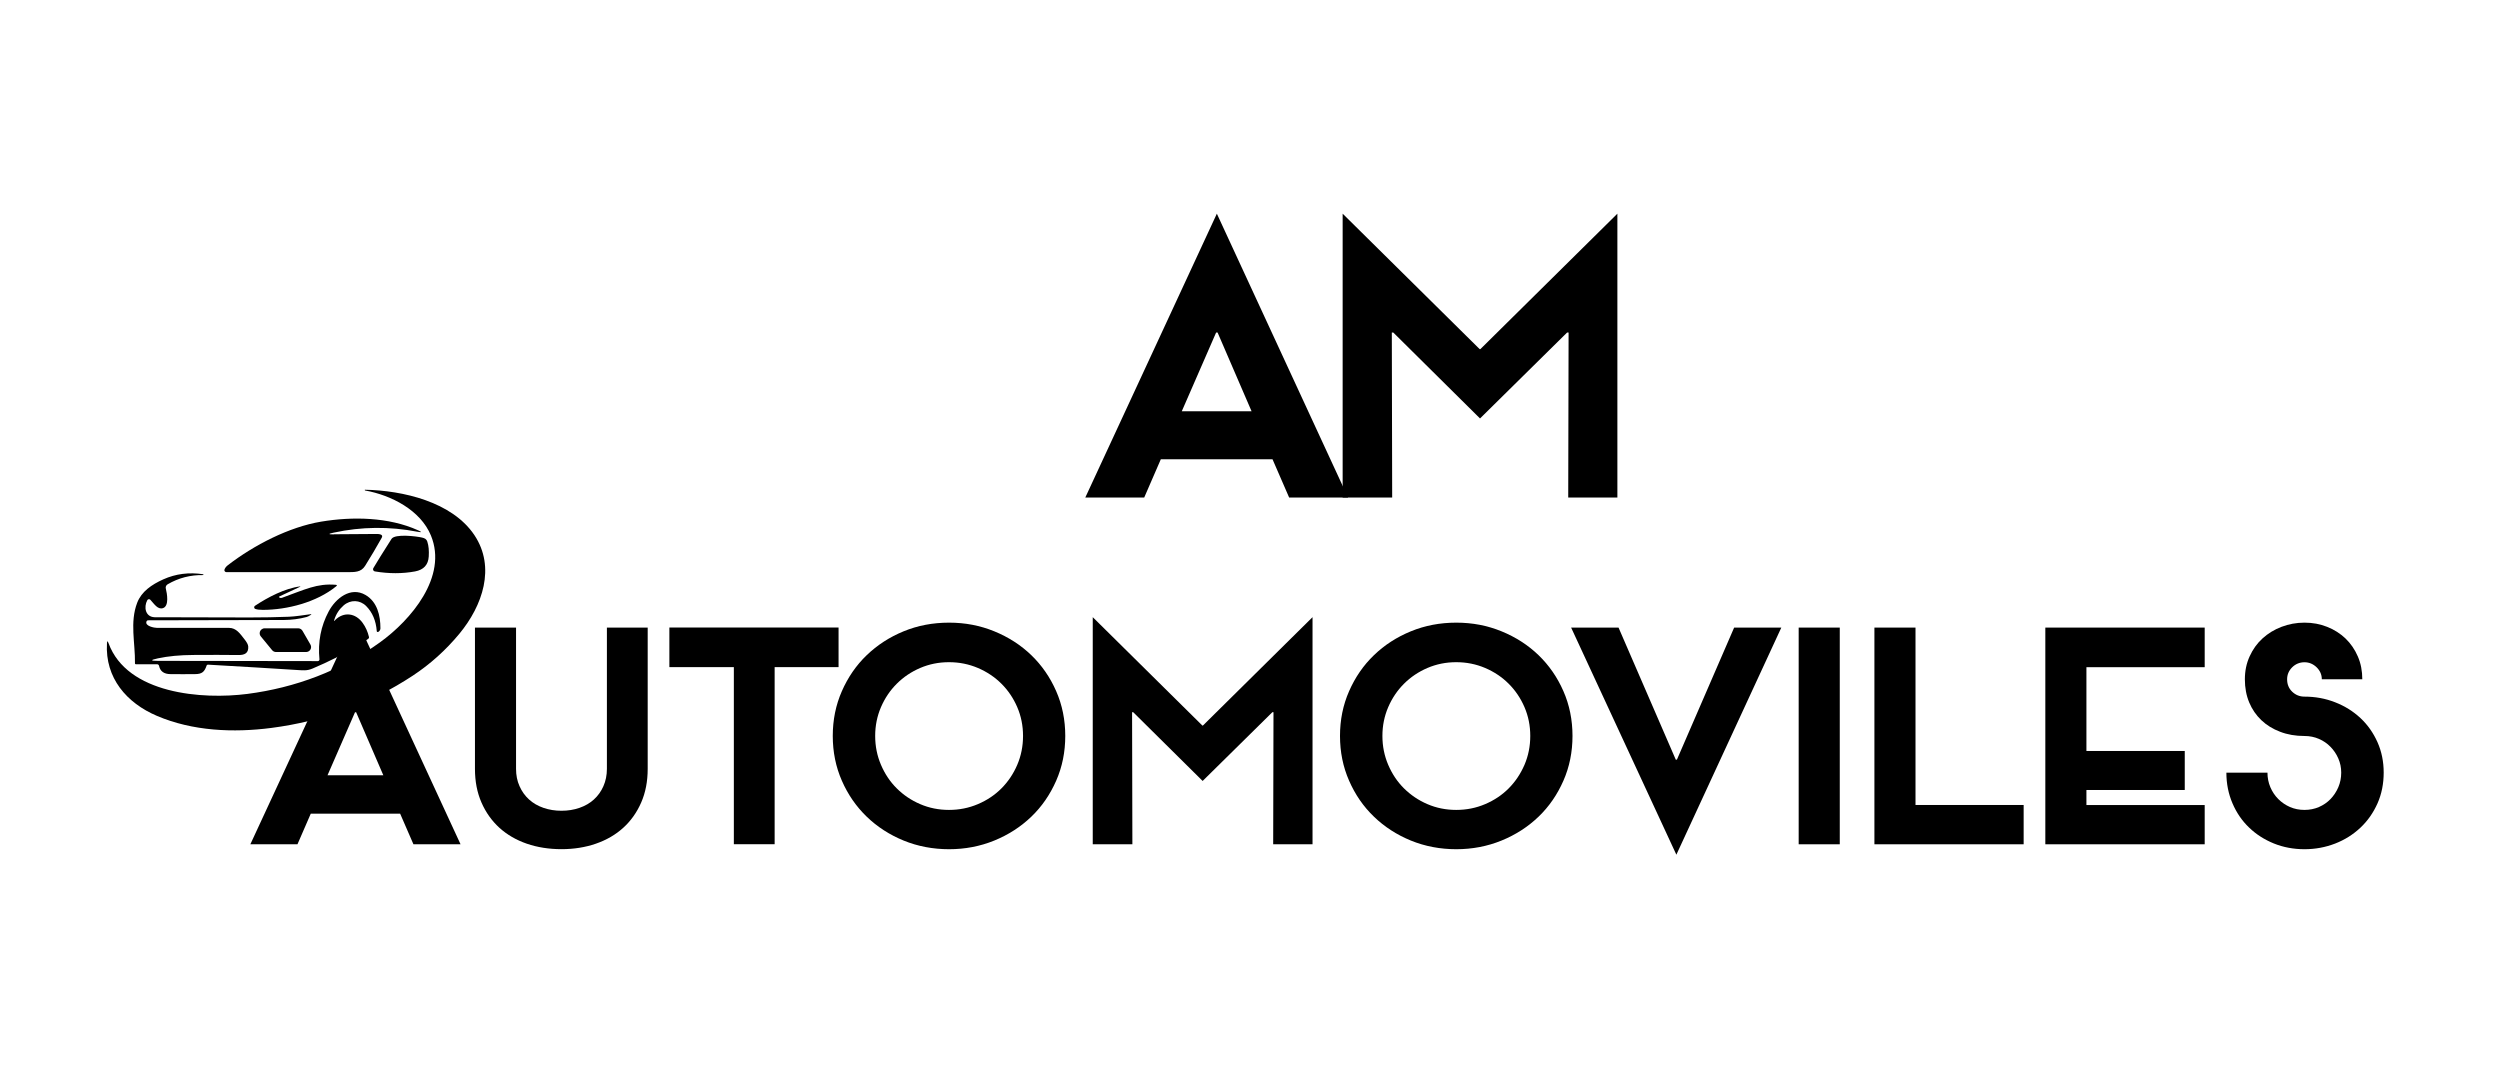 <svg xmlns="http://www.w3.org/2000/svg" width="234" height="100" viewBox="0 0 234 100" fill="none"><path d="M119.108 42.988H108.653L107.097 46.572H101.582L113.898 20L126.18 46.572H120.665L119.108 42.988ZM110.616 38.492H117.146L113.965 31.122H113.83L110.616 38.492Z" fill="black"></path><path d="M125.672 20L138.496 32.677H138.564L151.387 20V46.572H146.786L146.82 31.122H146.684L138.53 39.168L130.409 31.122H130.274L130.308 46.572H125.672V20Z" fill="black"></path><path d="M37.452 76.157H29.089L27.843 79.025H23.433L33.284 57.767L43.108 79.025H38.698L37.452 76.157ZM30.657 72.563H35.879L33.335 66.669H33.228L30.657 72.563Z" fill="black"></path><path d="M60.624 71.966C60.624 73.138 60.421 74.186 60.015 75.115C59.609 76.045 59.05 76.834 58.334 77.482C57.624 78.129 56.767 78.625 55.774 78.969C54.782 79.313 53.704 79.482 52.554 79.482C51.404 79.482 50.298 79.313 49.306 78.969C48.313 78.625 47.462 78.129 46.746 77.482C46.035 76.834 45.471 76.045 45.065 75.115C44.659 74.186 44.456 73.138 44.456 71.966V58.742H48.302V71.966C48.302 72.563 48.409 73.104 48.629 73.588C48.843 74.073 49.142 74.49 49.52 74.833C49.898 75.177 50.349 75.436 50.873 75.617C51.398 75.797 51.956 75.887 52.554 75.887C53.152 75.887 53.71 75.797 54.234 75.617C54.759 75.436 55.21 75.177 55.588 74.833C55.966 74.49 56.265 74.078 56.479 73.588C56.693 73.104 56.806 72.563 56.806 71.966V58.742H60.624V71.966Z" fill="black"></path><path d="M72.506 62.443V79.019H68.688V62.443H62.654V58.736H78.489V62.443H72.506Z" fill="black"></path><path d="M99.709 68.883C99.709 70.382 99.427 71.78 98.858 73.076C98.288 74.371 97.516 75.498 96.529 76.445C95.542 77.391 94.391 78.135 93.066 78.676C91.741 79.217 90.326 79.487 88.831 79.487C87.337 79.487 85.899 79.217 84.579 78.676C83.259 78.135 82.109 77.391 81.128 76.445C80.147 75.498 79.368 74.377 78.799 73.076C78.229 71.78 77.947 70.382 77.947 68.883C77.947 67.385 78.229 65.987 78.799 64.692C79.368 63.396 80.141 62.269 81.128 61.322C82.115 60.376 83.259 59.632 84.579 59.091C85.893 58.55 87.314 58.28 88.831 58.28C90.348 58.28 91.741 58.55 93.066 59.091C94.391 59.632 95.547 60.376 96.529 61.322C97.51 62.269 98.288 63.39 98.858 64.692C99.427 65.987 99.709 67.39 99.709 68.883ZM95.756 68.883C95.756 67.926 95.576 67.03 95.215 66.19C94.854 65.351 94.363 64.624 93.737 63.999C93.117 63.379 92.378 62.883 91.532 62.522C90.686 62.162 89.784 61.981 88.825 61.981C87.867 61.981 86.97 62.162 86.13 62.522C85.29 62.883 84.562 63.373 83.936 63.999C83.31 64.624 82.82 65.351 82.459 66.19C82.098 67.03 81.917 67.926 81.917 68.883C81.917 69.841 82.098 70.743 82.459 71.588C82.82 72.433 83.31 73.171 83.936 73.791C84.556 74.411 85.29 74.907 86.13 75.267C86.97 75.628 87.867 75.808 88.825 75.808C89.784 75.808 90.681 75.628 91.532 75.267C92.378 74.907 93.117 74.416 93.737 73.791C94.358 73.166 94.854 72.433 95.215 71.588C95.576 70.743 95.756 69.841 95.756 68.883Z" fill="black"></path><path d="M102.281 57.767L112.539 67.909H112.595L122.853 57.767V79.025H119.17L119.199 66.664H119.091L112.567 73.098L106.07 66.664H105.963L105.991 79.025H102.281V57.767Z" fill="black"></path><path d="M147.186 68.883C147.186 70.382 146.904 71.78 146.335 73.076C145.765 74.371 144.993 75.498 144.006 76.445C143.019 77.391 141.868 78.135 140.543 78.676C139.218 79.217 137.803 79.487 136.308 79.487C134.814 79.487 133.376 79.217 132.056 78.676C130.737 78.135 129.586 77.391 128.605 76.445C127.618 75.498 126.845 74.377 126.276 73.076C125.706 71.78 125.424 70.382 125.424 68.883C125.424 67.385 125.706 65.987 126.276 64.692C126.845 63.396 127.618 62.269 128.605 61.322C129.586 60.376 130.737 59.632 132.056 59.091C133.37 58.55 134.791 58.28 136.308 58.28C137.825 58.28 139.218 58.55 140.543 59.091C141.868 59.632 143.024 60.376 144.006 61.322C144.987 62.269 145.765 63.39 146.335 64.692C146.904 65.987 147.186 67.39 147.186 68.883ZM143.233 68.883C143.233 67.926 143.053 67.03 142.692 66.19C142.331 65.351 141.84 64.624 141.214 63.999C140.594 63.379 139.855 62.883 139.009 62.522C138.163 62.162 137.261 61.981 136.302 61.981C135.344 61.981 134.447 62.162 133.607 62.522C132.767 62.883 132.039 63.373 131.413 63.999C130.793 64.618 130.297 65.351 129.936 66.19C129.575 67.03 129.394 67.926 129.394 68.883C129.394 69.841 129.575 70.743 129.936 71.588C130.297 72.433 130.787 73.171 131.413 73.791C132.039 74.411 132.767 74.907 133.607 75.267C134.447 75.628 135.344 75.808 136.302 75.808C137.261 75.808 138.163 75.628 139.009 75.267C139.855 74.907 140.594 74.416 141.214 73.791C141.835 73.166 142.325 72.433 142.692 71.588C143.053 70.743 143.233 69.841 143.233 68.883Z" fill="black"></path><path d="M166.732 58.742L156.908 80L147.057 58.742H151.495L156.852 71.103H156.959L162.316 58.742H166.726H166.732Z" fill="black"></path><path d="M168.356 58.742H172.202V79.025H168.356V58.742Z" fill="black"></path><path d="M189.413 79.025H175.445V58.742H179.291V75.346H189.413V79.025Z" fill="black"></path><path d="M206.359 75.346V79.025H191.443V58.742H206.359V62.449H195.289V70.292H204.493V73.943H195.289V75.352H206.359V75.346Z" fill="black"></path><path d="M217.322 63.582C217.322 63.148 217.158 62.776 216.837 62.46C216.51 62.145 216.132 61.987 215.698 61.987C215.263 61.987 214.863 62.145 214.547 62.46C214.231 62.776 214.074 63.148 214.074 63.582C214.074 64.049 214.231 64.438 214.547 64.742C214.863 65.047 215.247 65.204 215.698 65.204C216.707 65.204 217.666 65.379 218.568 65.734C219.47 66.083 220.26 66.579 220.937 67.21C221.613 67.841 222.143 68.596 222.532 69.469C222.922 70.343 223.113 71.295 223.113 72.32C223.113 73.346 222.922 74.326 222.532 75.2C222.143 76.073 221.613 76.834 220.937 77.47C220.26 78.107 219.47 78.608 218.568 78.958C217.666 79.307 216.707 79.487 215.698 79.487C214.688 79.487 213.713 79.307 212.827 78.947C211.942 78.586 211.169 78.09 210.515 77.459C209.855 76.828 209.337 76.073 208.959 75.188C208.581 74.304 208.389 73.352 208.389 72.32H212.235C212.235 72.805 212.325 73.261 212.506 73.684C212.686 74.107 212.934 74.478 213.25 74.794C213.566 75.109 213.933 75.357 214.344 75.538C214.762 75.718 215.213 75.808 215.698 75.808C216.183 75.808 216.634 75.718 217.051 75.538C217.468 75.357 217.829 75.109 218.134 74.794C218.438 74.478 218.686 74.107 218.867 73.684C219.047 73.261 219.138 72.805 219.138 72.32C219.138 71.836 219.047 71.408 218.867 70.996C218.686 70.579 218.444 70.219 218.134 69.903C217.829 69.588 217.468 69.34 217.051 69.16C216.634 68.979 216.183 68.889 215.698 68.889C214.869 68.889 214.107 68.76 213.425 68.495C212.737 68.236 212.151 67.875 211.666 67.413C211.181 66.951 210.797 66.399 210.526 65.751C210.256 65.103 210.12 64.382 210.12 63.587C210.12 62.793 210.267 62.094 210.566 61.435C210.865 60.776 211.265 60.218 211.773 59.756C212.28 59.294 212.867 58.933 213.543 58.674C214.22 58.415 214.936 58.28 215.698 58.28C216.459 58.28 217.164 58.409 217.824 58.674C218.483 58.933 219.053 59.3 219.544 59.767C220.029 60.235 220.412 60.793 220.694 61.446C220.976 62.094 221.111 62.81 221.111 63.582H217.322Z" fill="black"></path><path d="M34.175 45.912C34.175 45.912 34.17 45.912 34.164 45.907L34.142 45.867C34.142 45.867 34.142 45.845 34.153 45.839C34.153 45.839 34.158 45.839 34.164 45.839C37.677 45.907 42.324 46.96 44.411 50.099C46.407 53.102 45.172 56.691 42.995 59.322C41.721 60.86 40.266 62.167 38.642 63.238C34.632 65.875 30.222 67.509 25.401 68.134C21.848 68.596 18.03 68.433 14.692 67.007C11.85 65.796 9.831 63.458 10.011 60.224C10.023 59.976 10.073 59.97 10.158 60.201C11.9 64.973 18.966 65.492 23.151 64.951C27.651 64.37 31.892 62.776 35.568 60.122C38.433 58.054 41.935 53.998 40.334 50.121C39.358 47.755 36.629 46.352 34.187 45.912H34.175Z" fill="black"></path><path d="M31.248 50.008C33.752 49.991 35.089 49.98 35.252 49.98C35.41 49.98 35.529 49.991 35.602 50.02C35.777 50.076 35.816 50.183 35.726 50.341C35.218 51.248 34.7 52.121 34.175 52.961C33.781 53.586 33.2 53.552 32.41 53.552C28.04 53.552 24.301 53.552 21.188 53.552C21.087 53.552 21.002 53.468 21.002 53.366C21.002 53.344 21.002 53.327 21.013 53.31C21.058 53.169 21.16 53.034 21.318 52.91C23.776 51.017 27.053 49.326 30.064 48.825C33.008 48.335 36.38 48.397 39.121 49.631C39.51 49.805 39.493 49.85 39.076 49.772C36.453 49.264 33.837 49.293 31.226 49.856C30.701 49.969 30.707 50.025 31.243 50.02L31.248 50.008Z" fill="black"></path><path d="M40.001 50.713C40.125 51.09 40.164 51.547 40.131 52.087C40.085 52.865 39.657 53.333 38.85 53.485C37.661 53.704 36.403 53.704 35.089 53.485C34.976 53.468 34.897 53.355 34.92 53.242C34.92 53.22 34.931 53.192 34.948 53.169C35.275 52.617 35.839 51.704 36.645 50.442C36.967 49.941 38.986 50.194 39.51 50.318C39.77 50.38 39.922 50.459 40.007 50.718L40.001 50.713Z" fill="black"></path><path d="M31.361 58.043C32.185 57.226 33.279 57.378 33.944 58.302C34.221 58.685 34.418 59.125 34.536 59.62C34.553 59.682 34.525 59.75 34.474 59.79C34.209 59.987 33.871 60.206 33.471 60.449C32.162 61.232 30.764 61.936 29.275 62.567C28.717 62.804 28.406 62.748 27.656 62.703C25.367 62.556 22.637 62.393 19.468 62.212C19.401 62.212 19.361 62.235 19.338 62.303C19.136 62.889 18.91 63.091 18.267 63.097C17.5 63.103 16.733 63.108 15.966 63.097C15.357 63.097 14.996 62.838 14.889 62.331C14.872 62.24 14.793 62.173 14.697 62.173H12.724C12.662 62.173 12.633 62.145 12.633 62.083C12.662 60.156 12.137 58.251 12.842 56.415C13.242 55.372 14.195 54.719 15.284 54.228C16.451 53.705 17.698 53.547 19.023 53.75C19.028 53.75 19.034 53.75 19.034 53.761V53.812C19.034 53.812 19.028 53.828 19.017 53.828C17.822 53.806 16.716 54.093 15.69 54.691C15.549 54.775 15.476 54.938 15.521 55.096C15.628 55.524 15.859 56.73 15.25 56.922C14.771 57.074 14.449 56.55 14.077 56.144C14.009 56.071 13.897 56.065 13.823 56.133C13.806 56.15 13.795 56.161 13.784 56.184C13.44 56.826 13.603 57.75 14.477 57.773C14.714 57.778 17.681 57.789 23.365 57.795C24.589 57.795 25.812 57.773 27.036 57.727C27.701 57.699 28.316 57.587 29.061 57.491C29.162 57.48 29.173 57.502 29.083 57.558C28.931 57.66 28.801 57.722 28.705 57.75C28.017 57.936 27.296 58.026 26.546 58.032C24.515 58.043 20.286 58.054 13.868 58.06C13.795 58.06 13.733 58.105 13.71 58.172C13.547 58.606 14.449 58.77 14.703 58.77C16.948 58.77 19.198 58.77 21.442 58.77C22.124 58.77 22.485 59.333 22.869 59.818C23.1 60.105 23.224 60.336 23.235 60.511C23.275 61.119 22.919 61.316 22.333 61.311C21.081 61.294 19.677 61.294 18.115 61.305C16.84 61.311 15.729 61.418 14.782 61.621C14.049 61.779 14.055 61.857 14.805 61.857L29.749 61.88C29.833 61.88 29.895 61.812 29.901 61.733C29.901 61.733 29.901 61.722 29.901 61.717C29.743 60.094 30.031 58.601 30.764 57.232C31.412 56.015 32.811 54.876 34.209 55.688C35.309 56.325 35.613 57.62 35.608 58.815C35.608 58.922 35.557 59.018 35.461 59.114C35.439 59.13 35.41 59.142 35.371 59.153C35.32 59.164 35.269 59.13 35.264 59.08C35.264 59.08 35.264 59.074 35.264 59.068C35.191 58.094 34.858 57.316 34.271 56.724C33.69 56.144 32.811 56.105 32.162 56.668C31.75 57.029 31.457 57.474 31.288 58.015C31.249 58.133 31.277 58.15 31.367 58.06L31.361 58.043Z" fill="black"></path><path d="M26.162 55.935C26.23 55.975 26.303 55.986 26.382 55.958C28.564 55.175 29.653 54.594 31.418 54.735C31.559 54.747 31.57 54.797 31.463 54.882C29.625 56.38 26.873 57.079 24.606 57.085C24.307 57.085 24.076 57.057 23.907 57C23.816 56.972 23.771 56.876 23.799 56.792C23.811 56.758 23.833 56.724 23.867 56.702C25.063 55.907 26.692 55.056 28.096 54.887C28.102 54.887 28.108 54.887 28.113 54.899C28.113 54.904 28.113 54.91 28.102 54.916L26.162 55.823C26.095 55.856 26.095 55.89 26.157 55.935H26.162Z" fill="black"></path><path d="M28.311 59.04L29.055 60.33C29.185 60.556 29.106 60.837 28.886 60.967C28.813 61.007 28.734 61.029 28.655 61.029H25.835C25.694 61.029 25.564 60.967 25.474 60.86L24.414 59.57C24.25 59.373 24.279 59.08 24.476 58.916C24.561 58.849 24.662 58.809 24.769 58.809H27.905C28.074 58.809 28.226 58.899 28.311 59.04Z" fill="black"></path></svg>